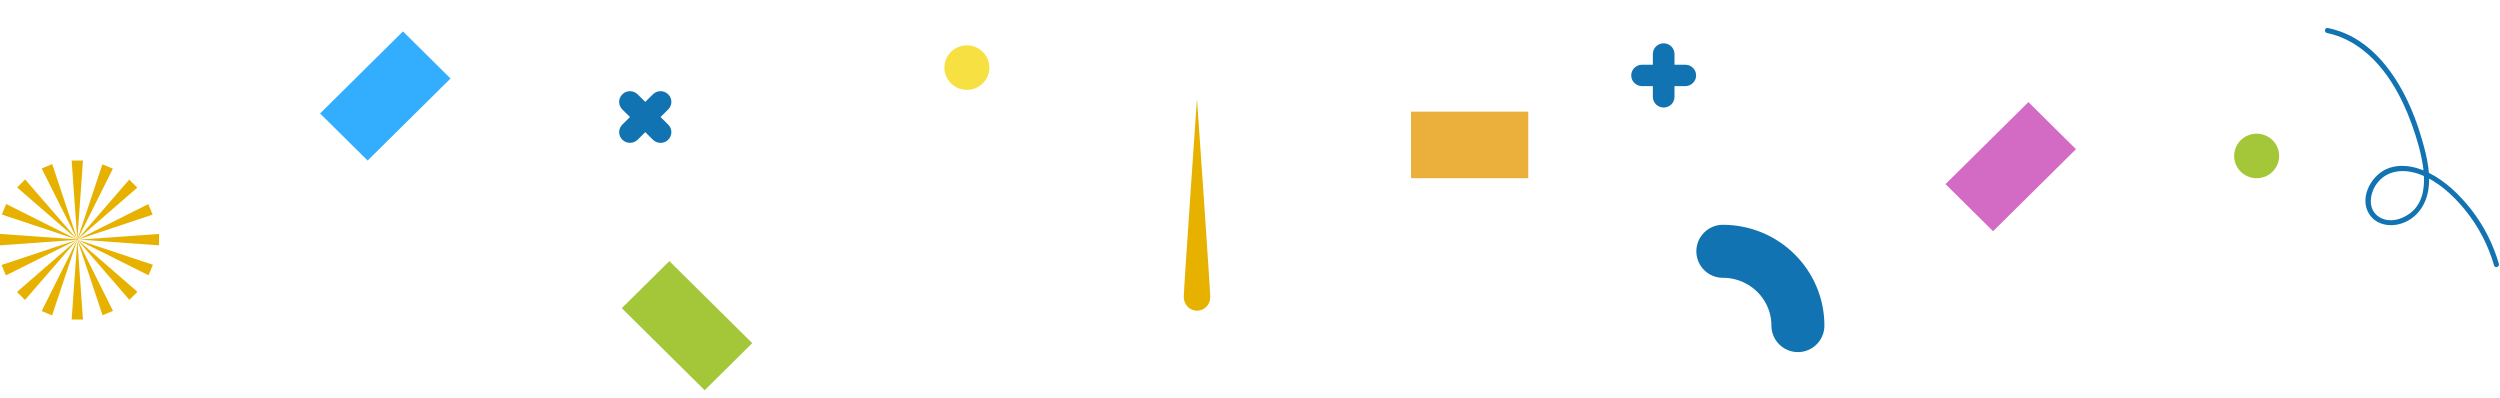 <svg width="283" height="45" viewBox="0 0 283 45" fill="none" xmlns="http://www.w3.org/2000/svg">
<path d="M185.879 9.75H187.103V10.962C187.103 11.632 187.65 12.173 188.327 12.173C189.005 12.173 189.552 11.632 189.552 10.962V9.75H190.776C191.453 9.75 192 9.209 192 8.538C192 7.868 191.453 7.327 190.776 7.327H189.552V6.115C189.552 5.444 189.005 4.903 188.327 4.903C187.65 4.903 187.103 5.444 187.103 6.115V7.327H185.879C185.202 7.327 184.655 7.868 184.655 8.538C184.655 9.209 185.202 9.75 185.879 9.75Z" fill="#1273B2"/>
<path d="M70.448 12.391L71.313 13.247L70.448 14.103C69.967 14.58 69.967 15.347 70.448 15.816C70.93 16.284 71.705 16.293 72.178 15.816L73.043 14.96L73.909 15.816C74.39 16.293 75.165 16.293 75.639 15.816C76.12 15.339 76.12 14.572 75.639 14.103L74.774 13.247L75.639 12.391C76.12 11.914 76.12 11.147 75.639 10.678C75.157 10.202 74.382 10.202 73.909 10.678L73.043 11.535L72.178 10.678C71.697 10.202 70.922 10.202 70.448 10.678C69.967 11.155 69.967 11.922 70.448 12.391Z" fill="#1273B2"/>
<path d="M225.616 26.173L235 16.886L229.616 11.556L220.232 20.844L225.616 26.173Z" fill="#D36BC5"/>
<path d="M159.73 20.173H173V12.637H159.73V20.173Z" fill="#EBAF3C"/>
<path d="M70.386 34.886L79.769 44.173L85.154 38.844L75.77 29.556L70.386 34.886Z" fill="#A4C639"/>
<path d="M41.616 18.173L51 8.886L45.616 3.556L36.232 12.844L41.616 18.173Z" fill="#33AEFF"/>
<path d="M109.454 5.133C108.047 5.133 106.907 6.261 106.907 7.653C106.907 9.045 108.047 10.173 109.454 10.173C110.86 10.173 112 9.045 112 7.653C112 6.261 110.86 5.133 109.454 5.133Z" fill="#F7E041"/>
<path d="M255.454 15.133C254.047 15.133 252.907 16.261 252.907 17.653C252.907 19.045 254.047 20.173 255.454 20.173C256.86 20.173 258 19.045 258 17.653C258 16.261 256.86 15.133 255.454 15.133Z" fill="#A4C639"/>
<path d="M195.027 28.447C199.72 28.447 203.523 32.212 203.523 36.857" stroke="#1273B2" stroke-width="6" stroke-linecap="round" stroke-linejoin="round"/>
<g clip-path="url(#clip0_18424_1340)">
<path d="M134 33.638C134 32.789 135.496 11.173 135.496 11.173C135.504 11.173 137 32.789 137 33.638C137 34.487 136.331 35.173 135.504 35.173C134.676 35.173 134.007 34.487 134.007 33.638H134Z" fill="#E7B100"/>
</g>
<g clip-path="url(#clip1_18424_1340)">
<path d="M8.751 27.153L9.391 36.173H8.111L8.751 27.153Z" fill="#E7B100"/>
<path d="M8.75 27.123L2.83 33.953L1.92 33.053L8.75 27.123Z" fill="#E7B100"/>
<path d="M9.02 27.123L-0 27.773V26.483L9.02 27.123Z" fill="#E7B100"/>
<path d="M8.77 27.143L1.94 21.223L2.84 20.313L8.77 27.143Z" fill="#E7B100"/>
<path d="M8.751 27.193L8.111 18.173H9.391L8.751 27.193Z" fill="#E7B100"/>
<path d="M8.709 27.163L14.629 20.333L15.539 21.243L8.709 27.163Z" fill="#E7B100"/>
<path d="M8.98 27.123L18 26.483V27.773L8.98 27.123Z" fill="#E7B100"/>
<path d="M8.729 27.103L15.559 33.033L14.649 33.943L8.729 27.103Z" fill="#E7B100"/>
<path d="M8.758 27.133L5.898 35.703L4.718 35.213L8.758 27.133Z" fill="#E7B100"/>
<path d="M8.758 27.133L0.668 31.173L0.178 29.993L8.758 27.133Z" fill="#E7B100"/>
<path d="M8.777 27.143L0.207 24.283L0.697 23.093L8.777 27.143Z" fill="#E7B100"/>
<path d="M8.77 27.153L4.72 19.073L5.91 18.573L8.77 27.153Z" fill="#E7B100"/>
<path d="M8.737 27.183L11.587 18.603L12.777 19.093L8.737 27.183Z" fill="#E7B100"/>
<path d="M8.707 27.153L16.787 23.103L17.277 24.293L8.707 27.153Z" fill="#E7B100"/>
<path d="M8.729 27.123L17.309 29.973L16.819 31.163L8.729 27.123Z" fill="#E7B100"/>
<path d="M8.749 27.103L12.789 35.193L11.609 35.683L8.749 27.103Z" fill="#E7B100"/>
</g>
<g clip-path="url(#clip2_18424_1340)">
<path d="M282.869 29.852C282.233 27.647 281.177 25.568 279.773 23.762C278.463 22.078 276.836 20.5 274.915 19.547C273.289 18.735 271.182 18.367 269.593 19.452C268.254 20.366 267.292 22.292 268.007 23.883C268.672 25.37 270.361 25.765 271.8 25.314C273.451 24.792 274.515 23.403 274.845 21.724C275.219 19.796 274.736 17.781 274.207 15.925C273.678 14.069 273.041 12.388 272.193 10.733C270.585 7.614 268.169 4.664 264.763 3.507C264.353 3.371 263.939 3.255 263.516 3.168C263.151 3.089 263.052 3.662 263.415 3.734C266.648 4.411 269.121 6.743 270.836 9.497C271.723 10.921 272.431 12.46 273 14.036C273.569 15.613 274.1 17.357 274.316 19.073C274.532 20.789 274.407 22.647 273.157 23.856C272.222 24.755 270.626 25.312 269.416 24.62C267.893 23.752 268.237 21.741 269.2 20.599C270.387 19.178 272.306 19.126 273.934 19.741C275.959 20.509 277.678 22.089 279.036 23.751C280.54 25.6 281.664 27.747 282.329 30.047C282.433 30.404 282.974 30.209 282.869 29.852Z" fill="#1273B2"/>
</g>
<defs>
<clipPath id="clip0_18424_1340">
<rect width="3" height="24" fill="white" transform="matrix(-1 0 0 -1 137 35.173)"/>
</clipPath>
<clipPath id="clip1_18424_1340">
<rect width="18" height="18" fill="white" transform="matrix(-1 0 0 -1 18 36.173)"/>
</clipPath>
<clipPath id="clip2_18424_1340">
<rect width="12" height="32" fill="white" transform="translate(283 30.101) rotate(160.16)"/>
</clipPath>
</defs>
</svg>
